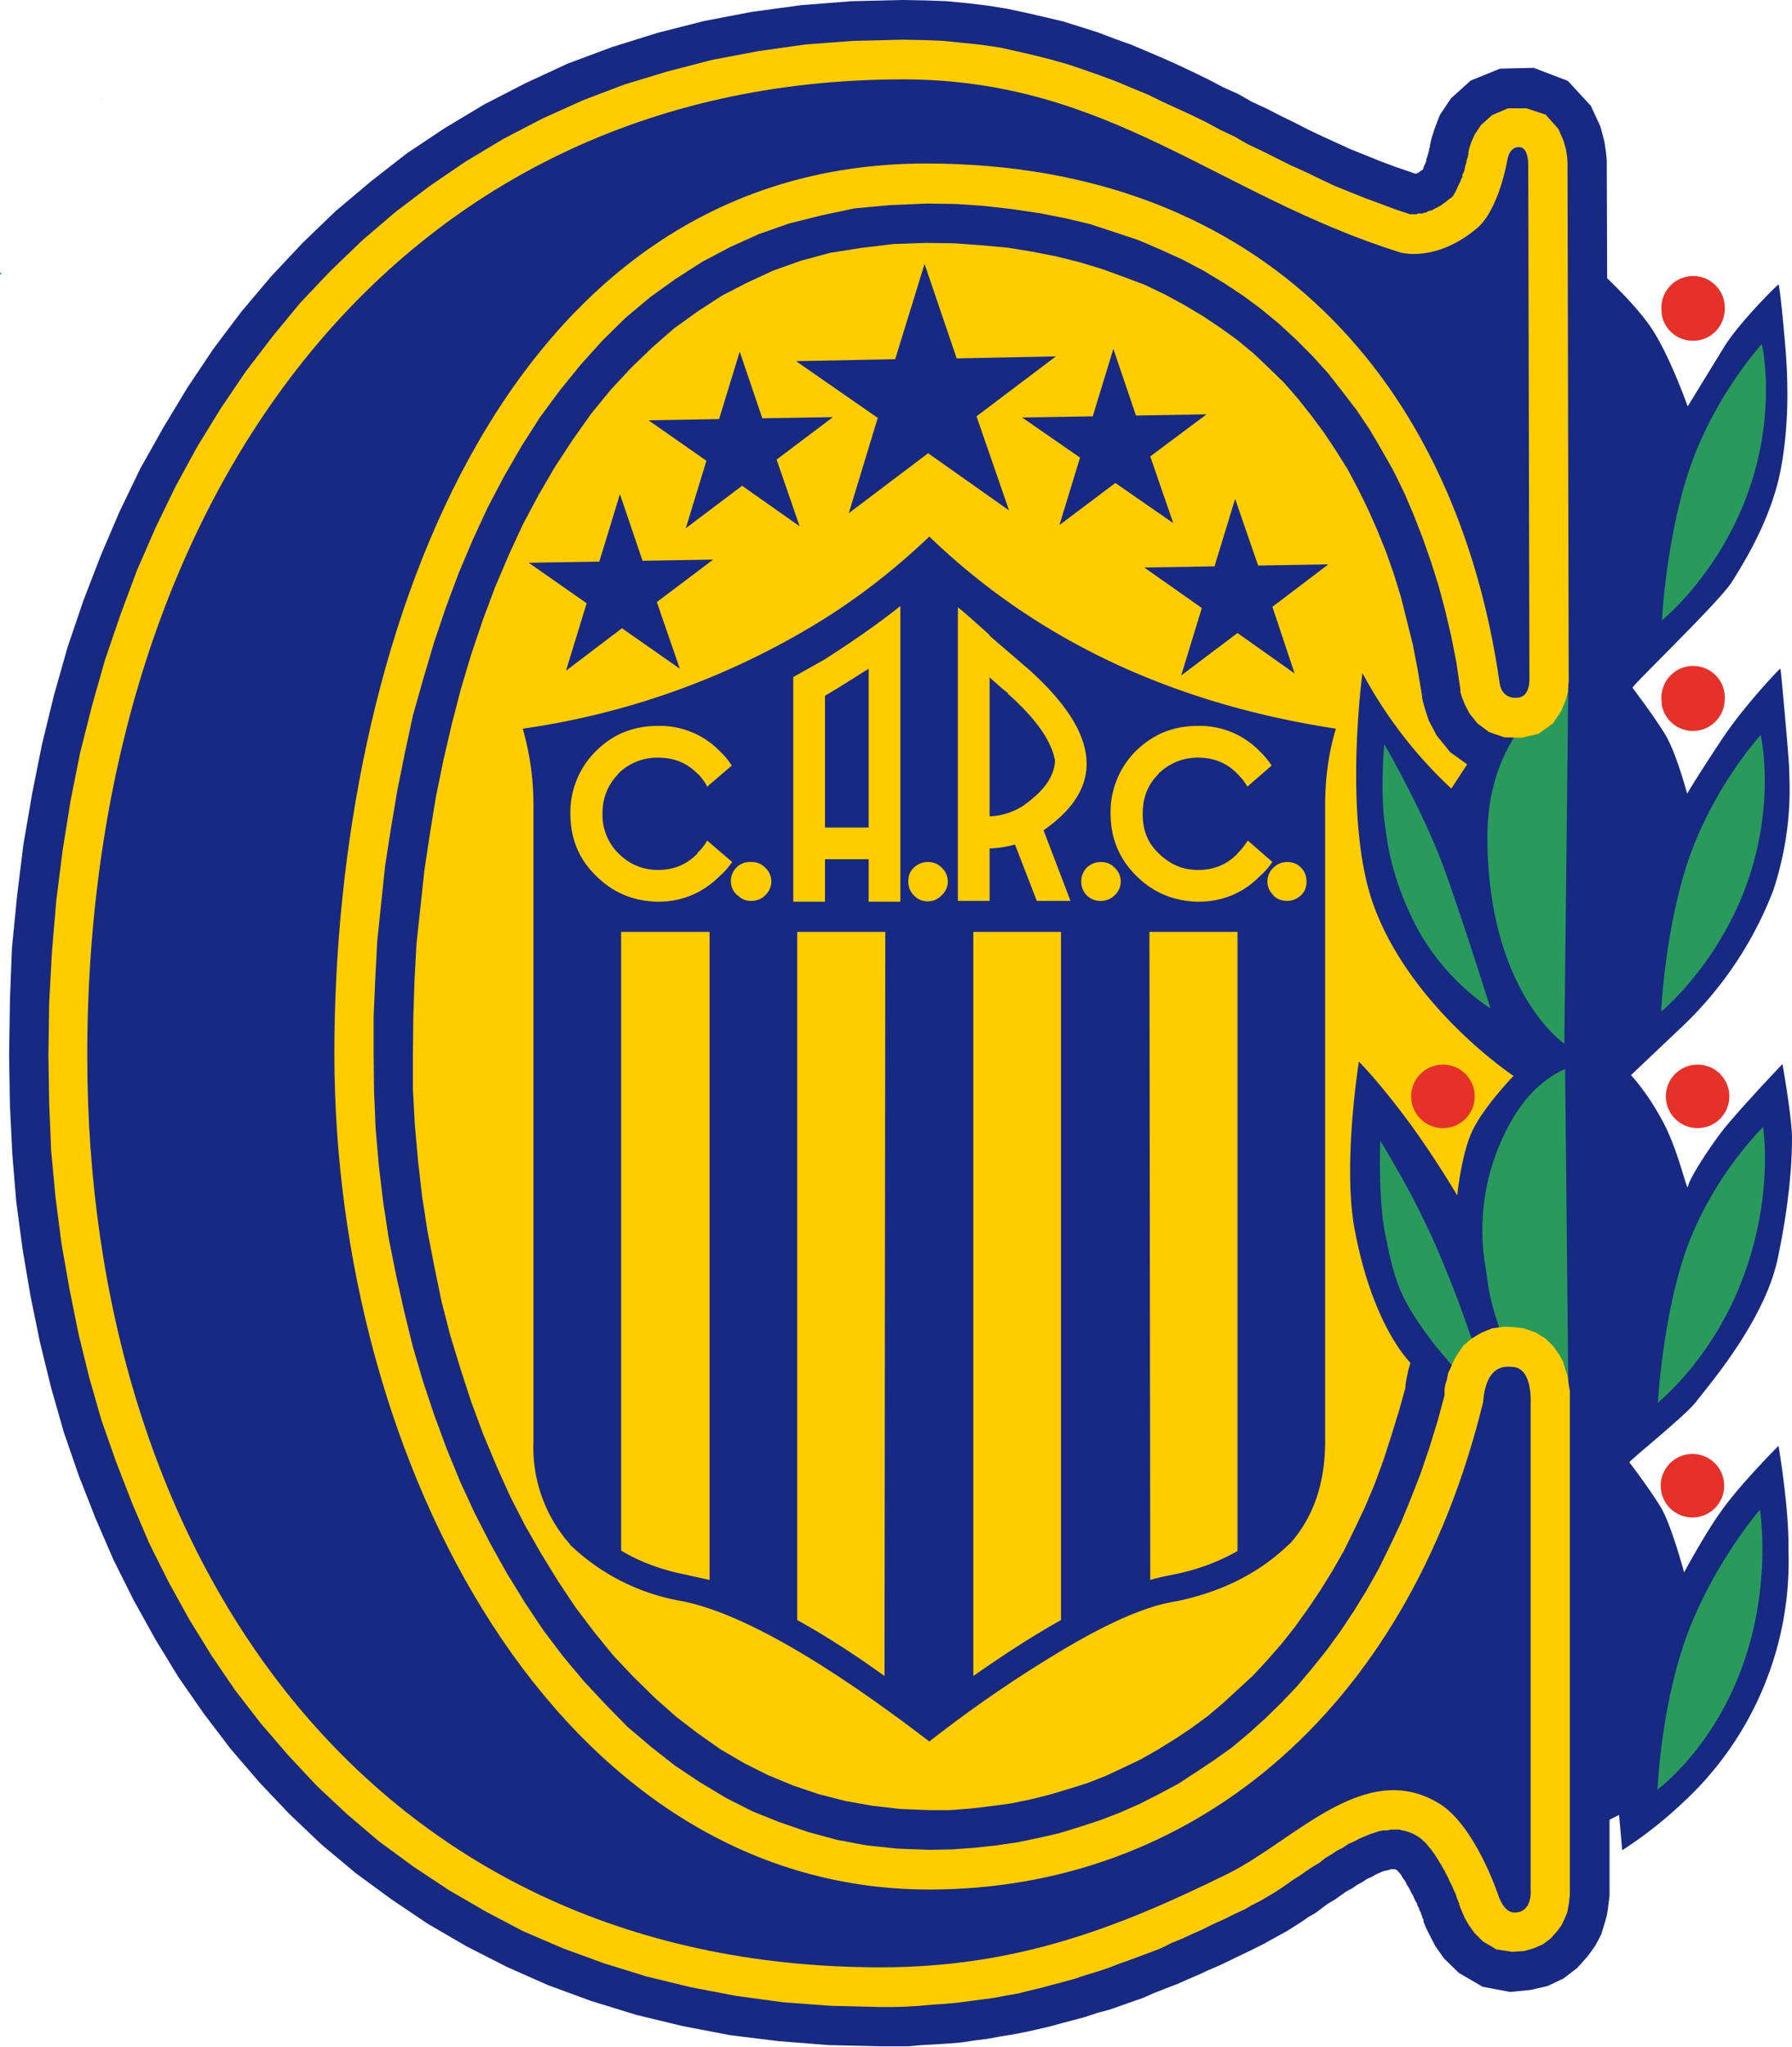 <svg height="515.7" width="451.8" xmlns="http://www.w3.org/2000/svg"><g clip-rule="evenodd" fill-rule="evenodd"><path d="m405.2 70.1c3.8 3.7 8.4 8.4 11.3 12.8 4.6 7 9 19.5 9 19.5l9.2-15c3.7-6 13.4-15.7 13.7-15.7s1.7 14.2 2 19.6.7 16-1.5 27.3c-2.4 12.2-9.1 23-12.3 28.1-3.2 5-25.4 26.3-25 26.6.2.3 5.1 6.7 8.2 11.7 3 5 5.6 15.3 5.6 15s6.3-10.2 9.8-15.3c5-7.2 13.6-16.5 13.7-16.2s2.1 22.1 2.2 25.4c0 3.3 1.1 14.8-4 30.4a93.7 93.7 0 0 1 -22.5 33.9l-13.4 12.7s4.2 4.4 8.2 12 6 18 6.2 16c.3-2.1 6.5-11.5 9.8-15.4 5.3-6.3 14-15.4 14-15.4s2.3 13 2.4 18.4c0 4.8-.3 14.9-3.6 30.6-3.3 15.8-17.8 32.4-20.5 36s-17.2 15.1-16.9 15.4 5.2 6.8 8 11.4c2.7 4.7 5.8 16.3 5.8 16.3s5.5-10.3 9.9-16.2c4.8-6.6 13.9-15.7 13.9-15.7s2.7 15.8 2.5 26a82.7 82.7 0 0 1 -26.4 63.7 106.6 106.6 0 0 1 -15.5 12.2l-.8-8.9-2.4 1.2v19.2l-.2 1.5-.2 1.7-.3 1.8-.6 2.1-.8 2.6-1.4 2.7-2 2.8-2.7 3-3.4 2.6-4 1.9-4.3 1-5.2.5-6.9-1.3-6-3.5-3.7-3.6-2.2-3.1-1.4-2.7-1-2-.6-1.5v-.5l-.2-.3-.1-.3-.1-.4-.2-.4-.1-.5-.3-.4-.2-.7-.3-.5-.2-.7-.4-.6-.3-.7-.3-.7-.4-.6-.3-.7-.4-.7-.4-.6-.3-.7-.4-.6-.4-.5-.3-.6-.3-.4-.3-.3-.3-.4-.3-.2-.3-.2h-1.2l-.5.2-.6.1-.8.2-.9.4-.9.4-1 .6-1.2.5-1.2.8-1.3.7-1.3.9-1.5.8-1.4 1-1.4 1-1.7 1-1.5 1.1-1.7 1.3-1.8 1-1.7 1.2-1.9 1.2-1.9 1.2-2 1.1-2 1.1-2 1.1-2.8 1.4-2.7 1.3-2.7 1.3-2.7 1.3-2.8 1.2-2.6 1.2-2.8 1.2-2.7 1.2-2.9 1.1-2.8 1.1-2.7 1.2-2.9 1-2.8 1-2.9 1-3 .8-3 1-3 .8-3 .8-2.9.8-3 .7-3.2.7-3 .6-3.2.5-3.2.6-3.2.4-3.3.5-3.4.3-3.3.2-3.5.2-3.4.3h-7.3l-12.7-.3-12.7-1-12.2-1.5-12-2.3-11.6-2.8-11.4-3.5-10.9-4-10.4-4.6-10.2-5.2-9.8-5.7-9.2-6.2-9-6.6-8.6-7.2-8-7.6-7.6-8-7.3-8.5-6.7-8.8-6.4-9.2-5.8-9.5-5.5-9.9-5.1-10.2-4.5-10.4-4.2-10.7-3.8-11-3.2-11.2-2.8-11.4-2.4-11.7-2-11.8-1.6-12-1-12.1-.6-12.3-.2-12.4.2-13.7.5-13.3 1.3-13.2 1.6-13 2.2-12.8 2.5-12.5 3-12.3 3.4-12 4-11.8 4.4-11.4 4.7-11 5.3-11 5.8-10.3 6.1-10.1 6.5-9.7 7-9.3 7.6-9 7.9-8.4 8.3-8 8.8-7.4 9.1-7.1 9.6-6.4 10-6 10.3-5.3 10.8-5 11-4.1 11.5-3.6 11.8-3 12-2.3 12.5-1.7 12.8-1 12.9-.3 5.6.1 5.3.2 5.3.5 5 .6 5 .8 4.7 1 4.8 1.1 4.6 1.1 4.5 1.4 4.4 1.4 4.2 1.6 4.2 1.5 4 1.7 4 1.7 4 1.8 3.8 1.8 3.7 1.8 3.6 1.9 3.8 1.7 3.5 2 3.7 1.7 3.5 1.8 3.5 1.7 3.5 1.8 3.6 1.7 3.5 1.6 3.5 1.6 3.5 1.4 3.7 1.5 3.7 1.4 3.8 1.3 1.7.6.5-.2.4-.2.3-.3.4-.2.3-.3.1-.4.1-.3.2-.4.2-.4v-.1l.2-.4v-.6l.2-.3.1-.5.1-.3.1-.3.1-.4.1-.3v-.4l.2-.4v-.4l.4-1.8.8-2.5 1.3-3.4 2.8-4.2 5-4.5 7.4-3 8.5-.2 8.6 3.3 5.8 6.3 2.4 5.2 1 3.8.4 2.7.2 2v1.7z" fill="#172983"/><path d="m355.6 343.4c-2.6-2.8-10-12.3-14-33.3-3.2-16.3 1-42.6 1-42.6s4.7 4.6 12.2 14.7c6.5 8.7 12.6 19 12.6 19s1-10 3.6-15.8c2.8-6.3 10.6-14.3 10.6-14.3s-25.5-16.9-35.1-42.5c-8.1-21.6-3-59-3-59a112.5 112.5 0 0 0 22.4 29.1l4-6.1-4.3-3.1-3.4-4.2-2-3.8-1-3.1-.6-2.2-.1-1-1.1-6.6-1.2-6.2-1.5-6-1.5-6-1.8-5.8-2-5.7-2.2-5.4-2.3-5.2-2.5-5.1-2.6-4.9-3-4.8-3-4.5-3.2-4.3-3.4-4.3-3.5-4-3.8-3.7-3.8-3.6-4.1-3.4-4.3-3.1-4.5-3-4.7-2.8-4.8-2.6-5-2.4-5.3-2-5.5-2-5.6-1.7-6-1.5-6.1-1.2-6.2-1-6.6-.6-6.8-.5-7-.1-8.5.3-8.2 1-7.6 1.2-7.4 2-7 2.5-6.5 3-6.4 3.3-6 3.9-6 4.3-5.5 4.8-5.4 5.2-5.2 5.6-4.9 6-4.6 6.5-4.4 6.7-4.2 7.2-4 7.5-3.6 7.8-3.4 8-3.1 8.3-2.9 8.6-2.6 8.7-2.3 8.9-2.1 9-1.9 9.3-1.5 9.2-1.4 9.3-1 9.3-1 9.3-.5 9.2-.3 9.2-.1 9.1v9.1l.5 9 .8 9 1 8.8 1.4 9 1.7 8.8 1.8 8.7 2.2 8.6 2.6 8.5 2.7 8.3 3 8.1 3.3 7.9 3.5 7.8 3.8 7.4 4 7 4.3 7 4.4 6.6 4.7 6.2 4.8 5.9 5.1 5.4 5.3 5.2 5.4 4.8 5.6 4.3 5.7 4 6 3.5 6 3 6.3 2.6 6.5 2.2 6.7 1.7 6.8 1.2 7 .8 7.4.3h5l5.3-.4 5.1-.6 5.1-.7 4.9-1 4.8-1.2 4.7-1.4 4.8-1.5 4.6-1.8 4.5-2.1 4.4-2.1 4.4-2.5 4.2-2.6 4.2-2.8 4.1-3 3.9-3.3 3.8-3.5 3.8-3.5 3.6-3.9 3.5-4 3.4-4.3 3.3-4.6 3.1-4.6 3.1-5 2.9-5.1 2.6-5.3 2.7-5.7 2.4-5.7 2.2-6 2-6.2 2-6.5 1.5-5.4.1-1.2.3-1.6.4-1.9z" fill="#fc0"/><path d="m201.6 132.6-14.5-10.2-14.2 10.7 5.2-17-14.6-10.2 17.8-.3 5.2-17 5.7 16.8 17.8-.3-14.2 10.7zm-30.2 35.9-14.6-10.2-14.1 10.7 5.2-17-14.6-10.2 17.8-.3 5.2-17 5.7 16.8 17.8-.3-14.2 10.7zm124.4-36.7-14.6-10.1-14.1 10.6 5.2-17-14.6-10.1 17.8-.3 5.2-17 5.7 16.8 17.8-.3-14.2 10.6zm30.6 37.9-14.4-10.2-14.2 10.7 5.2-17-14.5-10.2 17.7-.3 5.2-17 5.8 16.8 17.7-.3-14.1 10.7z" fill="#172983"/><path d="m419 156.3s1-19 6.2-35.8c6.2-20 19-33.8 19-33.8s4.3 18.4-4.6 40.3c-7.7 19-20.6 29.3-20.6 29.3zm-.2 98.6s.9-19 6.1-35.8c6.2-20 19-33.9 19-33.9s4.3 18.4-4.6 40.4c-7.7 18.9-20.5 29.3-20.5 29.3zm-.8 98.5s1-19 6.2-35.7c6.2-20 20.3-33.7 20.3-33.7s3 18.2-5.9 40.1c-7.7 19-20.6 29.3-20.6 29.3zm-.1 97.5s.7-17.9 6-34.7c6.2-20 19.8-35.8 19.8-35.8s3.4 20.4-5.5 42.3c-7.7 19-20.3 28.2-20.3 28.2zm-68.9-263.4s10 17.2 15.3 31.9c4.8 13.4 11.5 34.7 11.5 34.7s-13.2-7.9-20.4-24.1a69.8 69.8 0 0 1 -6.2-22.1c-1.3-7.9-.2-20.4-.2-20.4zm46.4 161.8-.8-79.9s-7 2.4-12.7 11.6a55.5 55.5 0 0 0 -7.2 39.3c.6 4.8 1.1 7.5 2.6 12.1.7 2 .9 3.3.9 3.3s-2.2.7-3.4 1.7c-1.3 1.2-2.6 3.4-2.6 3.4s-3.2-9.7-6.1-17c-3-7.5-4.8-11.8-8.4-19-3.4-7-9.7-17.4-9.7-17.4s-.6 14.8 1.3 23.9c1.7 8.2 2.7 13.2 7.2 20.2 5.2 8 7.1 9.4 14.8 18.7l1.5-7.4 4.3-1.6z" fill="#299a5b"/><path d="m419 79a8 8 0 1 1 15.8-.4 8 8 0 0 1 -15.9.3z" fill="#e5312a"/><path d="m336.8 183.6c-1.8 6-2.7 12.4-2.7 19.2v160.3c0 10.7-3 19.3-9 26v-.1c-7.2 7-16.3 11.8-27.7 14.3h.1c-2.4.4-4.9.9-7.6 1.8-6.4 2.1-13.7 5.7-22.1 10.7a322.9 322.9 0 0 0 -33.5 23c-27.8-21.3-48.9-33-63.1-35.5a53.7 53.7 0 0 1 -27.7-14.3l.2.1a36.8 36.8 0 0 1 -9.2-26v-160.3a70 70 0 0 0 -2.7-19.2 195.6 195.6 0 0 0 76.2-27.8c9.5-6 18.1-12.8 26.3-20.6 27 26 61.2 42.1 102.5 48.4z" fill="#172983"/><path d="m302 190.9c4 0 7.3 1.3 10 4.1 1 1 1.8 2 2.5 3.2l6.1-5.3c-.8-1.2-1.7-2.4-3-3.6a21 21 0 0 0 -15.5-6.4c-6.2 0-11.3 2-15.8 6.4a21.7 21.7 0 0 0 -6.3 15.7c0 6.2 2.2 11.4 6.4 15.6 4.3 4.3 9.4 6.4 15.4 6.6h1c6-.2 10.9-2.4 15-6.6 1.2-1 2.1-2.2 3-3.4l-6.2-5.4c-.7 1-1.5 2.2-2.4 3l-.1.2c-2.7 2.8-6 4.2-10 4.2s-7.1-1.4-10-4.2-4-6-4-10c0-3.9 1.2-7.2 4-10v-.1c2.9-2.7 6.2-4 10-4zm19 34.7c1 1 2.2 1.4 3.5 1.4s2.5-.5 3.5-1.4c1-1 1.4-2.1 1.4-3.5s-.5-2.6-1.4-3.5c-1-1-2.2-1.4-3.5-1.4s-2.5.5-3.4 1.4a4.7 4.7 0 0 0 0 7zm-71.5-65.6c-2.7-2.4-5.3-4.8-8-7v74h8v-13.2c2.1-.1 4.2-.4 6.4-1l5.5 14.2h8.5l-6.8-17.8c15.6-10.8 14.4-24.3-3.7-40.5l-10-8.6zm0 10.7c1.5 1.3 3 2.7 4.7 4h-.2c7.1 6.3 11.1 11.9 12 17-.2 3.3-2 6.5-5.8 9.6-.5.4-1.1 1-1.8 1.3h.2a16.9 16.9 0 0 1 -9.1 3.1zm-22.5-18c-6 4.8-12.5 9.2-19 13.4l-8 4.5v56.6h8v-10.7h11v10.7h8zm-19 22.6c3.8-2.2 7.3-4.5 11-6.8v40h-11zm-32 19.7c.9 1 1.7 2 2.3 3.2l6.2-5.3c-.8-1.2-1.7-2.4-3-3.6a21 21 0 0 0 -15.5-6.4c-6.2 0-11.4 2-15.8 6.4a21.7 21.7 0 0 0 -6.4 15.7c0 6.2 2.1 11.4 6.4 15.6 4.3 4.3 9.3 6.4 15.4 6.6h1c5.9-.2 10.8-2.4 15-6.6 1.2-1 2.1-2.2 3-3.4l-6.3-5.4c-.6 1-1.4 2.2-2.4 3v.2c-2.7 2.8-6 4.2-10 4.2-3.8 0-7.2-1.4-10-4.2a13.6 13.6 0 0 1 -4-10c0-3.9 1.3-7.2 4-10v-.1a14 14 0 0 1 10-4c4 0 7.3 1.3 10 4.1zm10 30.6c1 1 2.1 1.4 3.4 1.4 1.4 0 2.6-.5 3.5-1.4a4.7 4.7 0 0 0 0-7c-1-1-2.1-1.4-3.5-1.4a4.8 4.8 0 0 0 -3.5 8.4zm86.6-3.5c0 1.4.5 2.6 1.4 3.5 1 1 2.2 1.4 3.5 1.4 1.4 0 2.6-.5 3.5-1.4a4.7 4.7 0 0 0 0-7c-1-1-2.1-1.4-3.5-1.4-1.3 0-2.5.5-3.5 1.4-.9 1-1.4 2.1-1.4 3.5zm-42.2-3.5c-1 1-1.4 2.1-1.4 3.5s.5 2.6 1.4 3.5a4.8 4.8 0 0 0 7 0 4.7 4.7 0 0 0 0-7c-1-1-2.2-1.4-3.5-1.4s-2.5.5-3.5 1.4zm81.6 172.2v-156h-22.2l.2 163.3c2-.6 4-1 6-1.4 6-1.2 11.3-3.2 16-5.9zm-133.1-156h-22.3v155.9c4.7 2.8 10 4.8 16 6l6.3 1.4zm44.3 0h-22.2v173.4c6.7 3.7 14.1 8.4 22 14.1zm44.3 0h-22.1v187.5c8-5.6 15.3-10.3 22.1-14.1z" fill="#fc0"/><path d="m25.6 24.8.3.1h-.3zm-25.6 43.9h.3v.4h-.3zm394.4 194.3 1-90.4s-20.4 9.8-20.4 38.2c0 39 19.4 52.2 19.4 52.2z" fill="#299a5b"/><path d="m419 177.2a8 8 0 1 1 15.8-.3 8 8 0 0 1 -15.9.3zm1 99.2a8 8 0 1 1 16-.3 8 8 0 0 1 -16 .3zm-64.2 0a8 8 0 1 1 16-.3 8 8 0 0 1 -16 .3zm62.9 98.1a8 8 0 1 1 16-.3 8 8 0 0 1 -16 .3z" fill="#e5312a"/><path d="m254.4 128.6-20.4-14.4-20 15.1 7.3-24-20.6-14.3 25-.5 7.4-24 8.1 23.8 25-.5-20 15.1z" fill="#172983"/><path d="m261 14-4.3-1-4.5-1-4.7-.7-4.8-.5-4.9-.5-5-.2-5.2-.1-12.5.3-12 .9-12 1.7-11.6 2.2-11.2 2.9-10.9 3.3-10.5 4-10.2 4.6-9.8 5.1-9.5 5.7-9.1 6.2-8.7 6.6-8.3 7.1-8 7.7-7.6 8-7 8.5-6.8 8.9-6.3 9.3-5.9 9.6-5.5 10.1-5 10.3-4.7 10.8-4.1 11-3.9 11.4-3.3 11.6-3 11.9-2.4 12-2 12.5-1.6 12.6-1.1 13-.7 12.9-.2 13.3.2 12 .5 12 1.1 11.7 1.5 11.6 2 11.4 2.3 11.4 2.7 11 3.1 10.8 3.7 10.5 4 10.3 4.3 10.1 4.9 9.8 5.2 9.4 5.6 9.1 6 8.8 6.5 8.4 6.9 8 7.2 7.7 7.7 7.2 8 6.8 8.6 6.3 8.9 5.9 9.3 5.4 9.5 5 10 4.3 10.4 3.8 10.7 3.3 11.1 2.7 11.5 2.2 11.8 1.6 12.1.9 12.4.3h3.4l3.3-.1 3.3-.2 3.2-.3 3.2-.2 3.2-.3 3-.4 3.1-.4 3-.4 3.1-.6 3-.5 2.7-.7 3-.7 2.9-.8 2.7-.7 2.9-.8 2.7-.9 3-.9 2.7-.9 2.6-1 2.8-1 2.7-1 2.7-1 2.6-1 2.6-1.3 2.7-1.1 2.6-1.2 2.7-1.2 2.6-1.3 2.7-1.2 2.6-1.3 2.8-1.3 1.7-1 2-1 1.7-1 1.7-1 1.7-1.1 1.6-1.1 1.7-1.2 1.6-1 1.7-1.2 1.5-1 1.7-1 1.5-1.2 1.5-.9 1.5-1 1.4-.7 1.5-1 1.4-.6 1.3-.7 1.4-.6 1.2-.5 1.2-.4 1.2-.4 1-.2h1l1-.2h2l.8.2 1 .2.9.3 1 .4 1 .6.3.2.3.2.4.3.4.4.5.4.5.6.4.5.6.7.5.7.5.7.5.8.5.8.5.8.5.9.4.7.5 1 .4.7.3.8.5.9.3.6.3.8.4.8.2.5.2.7.2.5.2.5.2.4v.4l.2.3v.2l.2.4.4 1 .6 1.4 1 1.7 1.4 2 2.2 2.2 3.4 2 4 .6 3-.2 2.4-.7 2.3-1 2-1.5 1.5-1.7 1.2-1.6.8-1.7.6-1.4.3-1.5.2-1.2.1-1 .1-.9v-126.9l-.2-1.1-.2-1.4-.2-1.4-.6-1.7-.5-1.8-1-1.8-1.4-2-2-2-2.6-1.6-3-1-2.4-.3-2.5-.1-3 .4-2.7 1.1-2.5 1.5-2 1.7-1.4 2-1 1.7-.8 1.8-.7 1.5-.3 1.6-.4 1.3-.2 1.1v1.6l-1.7 6.3-2.1 6.8-2.2 6.5-2.5 6.4-2.5 6.1-2.8 5.9-2.8 5.7-3.1 5.5-3.2 5.2-3.4 5.1-3.5 4.8-3.7 4.6-3.7 4.4-4 4.2-4 3.9-4.1 3.7-4.3 3.6-4.5 3.2-4.5 3-4.6 3-4.7 2.5-4.9 2.5-5 2.2-4.9 1.9-5.2 1.7-5.2 1.6-5.2 1.2-5.3 1.1-5.5.8-5.6.6-5.6.4-5.6.1-8-.3-7.7-.8-7.5-1.4-7.4-2-7-2.4-7-2.8-6.7-3.4-6.5-3.9-6.3-4.2-6-4.7-6-5.1-5.5-5.6-5.5-5.9-5.2-6.2-5-6.6-4.6-6.9-4.5-7.3-4.2-7.5-4-7.8-3.7-8-3.4-8.3-3.1-8.4-2.9-8.7-2.6-8.9-2.2-9-2-9-1.8-9-1.4-9.2-1.1-9.2-.8-9.3-.4-9.3-.1-9.4v-9.4l.4-9.4.5-9.5 1-9.7 1-9.5 1.5-9.6 1.6-9.5 1.9-9.4 2-9.3 2.6-9.2 2.7-9.1 3-8.9 3.2-8.6 3.6-8.5 3.8-8.2 4.1-7.8 4.4-7.6 4.6-7.2 5.1-6.9 5.2-6.4 5.5-6.1 5.8-5.7 6.2-5.2 6.4-4.6 6.7-4.3 7-3.7 7.3-3.3 7.7-2.7 8-2 8.5-1.8 8.8-.8 9.2-.4 7.5.1 7.2.5 7 .8 6.8 1 6.6 1.3 6.3 1.5 6.1 2 6 2 5.6 2.4 5.5 2.5 5.3 2.8 5 3 5 3.3 4.6 3.4 4.6 3.8 4.2 3.9 4 4 4 4.4 3.6 4.6 3.6 4.7 3.3 4.9 3 5.1 3 5.3 2.7 5.5 2.4 5.6 2.3 5.9 2.1 6 1.9 6 1.7 6.4 1.5 6.4 1.3 6.6 1 6.8v.6l.4 1.3.7 1.8 1.2 2.3 2 2.5 3 2.2 3.8 1.3 4.3.1 4.3-1 3.6-2.6 2.1-3.1 1.1-2.7.6-2.1.1-1.7.1-1v-.5l-.3-129v-1.3l-.1-1.3-.3-2-.6-2.1-1.3-3-3.2-3.6-4.8-1.6h-4.7l-4 1.7-2.8 2.5-1.6 2.4-.9 2-.5 1.6-.2 1v.5l-.1.1v.5l-.2.2v.3l-.2.5v.4l-.2.5-.1.4-.1.6-.1.4-.2.6-.3.5v.6l-.3.5-.2.6-.2.4-.3.6-.2.4-.2.5-.2.4-.2.5-.3.3v.3l-.3.2-.1.3h-.1l-.1.2h-.1l-.7.5-.7.6-.6.4-.7.5-.5.3-.6.3-.6.3-.5.3-.5.1-.6.2-.4.3h-.5l-.4.2h-1.1l-.3.2h-1.7l-3.6-1.2-4-1.5-3.8-1.4-4-1.6-3.7-1.5-3.6-1.7-3.7-1.8-3.6-1.6-3.6-1.8-3.6-1.8-3.6-1.7-3.5-2-3.6-1.7-3.5-1.9-3.7-1.8-3.7-1.7-3.7-1.7-3.7-1.8-3.9-1.6-3.8-1.6-4-1.5-4-1.4-4.1-1.4-4.2-1.2z" fill="#fc0"/><path d="m353 63.6c-46.2-14.5-73.3-43.6-125.3-43.6-129.3 0-205.7 107.6-205.7 246 0 125.8 70.7 229.7 200 229.7 34.2 0 59.8-9.9 87.6-23.6 16.7-8.3 34.2-28.7 52.7-18 9.4 5.2 15.4 23.3 15.4 23.3s1.3 4.5 4.1 4.5c4.7 0 4.1-5.8 4.1-5.8v-122.6s.6-9.1-4.8-9.1c-7-.8-7 8.2-7.2 9-19.4 79-74.4 122.7-139.6 122.7-93.9 0-150-107.8-150-210.6 0-102.2 41.5-224.3 149.2-224.3 85.2 0 133.8 55.3 144.6 131 0 0 .4 4 4.5 3.6 3.2-.2 3-4.6 3-4.6l-.3-129.3s.2-4.5-2-4.8c-2.9-.4-3.3 3.4-3.3 3.4s-2.1 12.3-7.6 17c-10.5 8.8-19.4 6.1-19.4 6.1z" fill="#172983"/></g></svg>